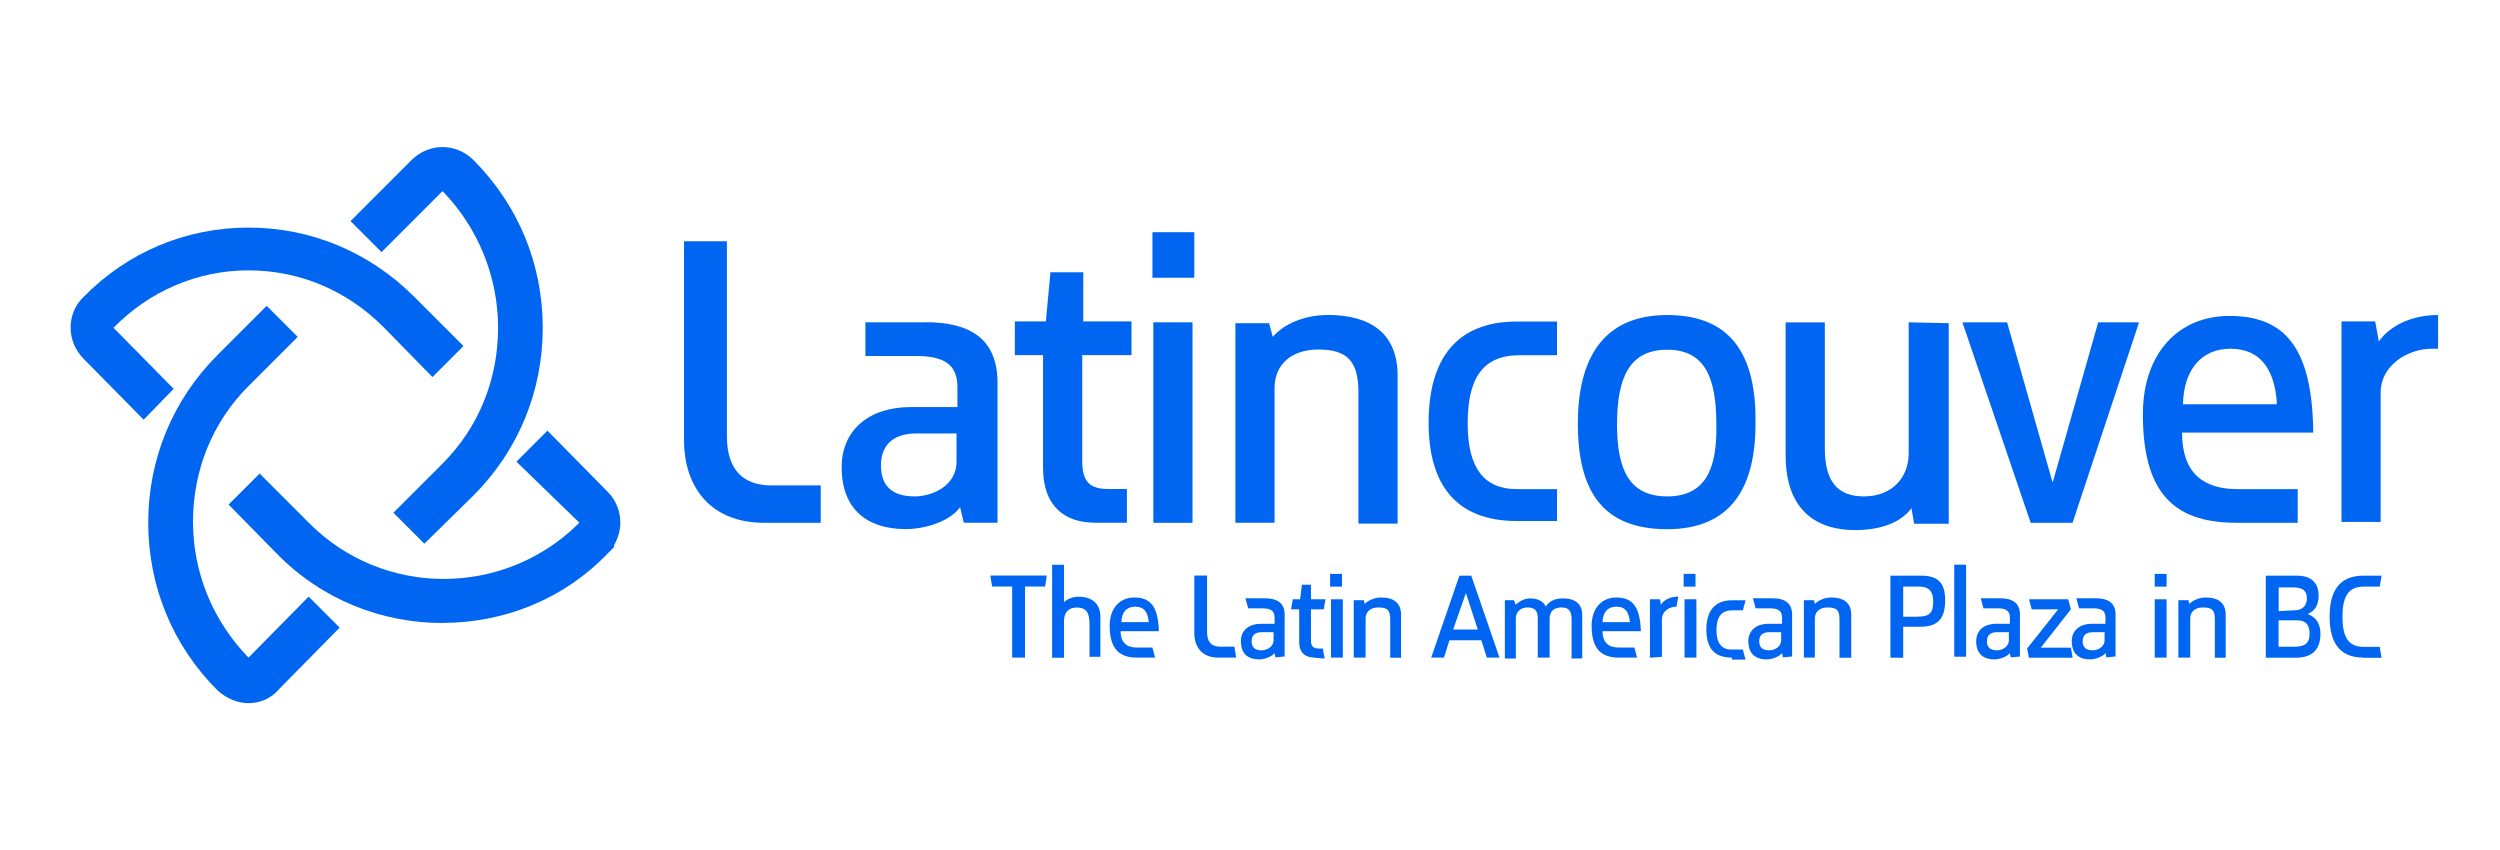 <svg xmlns="http://www.w3.org/2000/svg" id="Capa_1" data-name="Capa 1" viewBox="0 0 223.31 75.96"><defs><style>      .cls-1 {        fill: #0066f2;        stroke-width: 0px;      }    </style></defs><path class="cls-1" d="M90.41,58.74v-6.35h-1.79l-.16-.98h5.05l-.16.98h-1.79v6.35h-1.14Z"></path><path class="cls-1" d="M97.32,58.74v-3.01c0-1.14-.41-1.46-1.14-1.46s-1.14.41-1.14,1.22v3.26h-1.06v-8.3h1.06v3.34c.24-.24.73-.49,1.3-.49,1.14,0,1.95.57,1.95,1.79v3.58h-.98v.08Z"></path><path class="cls-1" d="M101.56,58.74c-1.46,0-2.44-.65-2.44-2.85,0-1.55.9-2.52,2.2-2.52,1.46,0,2.12.81,2.2,3.01h-3.42c0,1.06.57,1.46,1.46,1.46h1.38l.24.9h-1.63ZM102.61,55.57c-.08-.9-.41-1.38-1.22-1.38-.73,0-1.22.49-1.22,1.38h2.44Z"></path><path class="cls-1" d="M108.8,58.74c-1.38,0-2.12-.9-2.12-2.2v-5.13h1.14v5.05c0,.9.41,1.3,1.14,1.3h1.3l.16.98h-1.63Z"></path><path class="cls-1" d="M113.93,58.74l-.08-.41c-.24.33-.9.57-1.38.57-.98,0-1.63-.49-1.63-1.63,0-.98.73-1.55,1.79-1.55h1.22v-.57c0-.57-.33-.81-1.06-.81h-1.3l-.24-.9h1.71c1.22,0,1.79.49,1.79,1.46v3.74l-.81.08h0ZM113.76,56.47h-1.06c-.65,0-.9.33-.9.81,0,.57.33.81.9.81.49,0,1.06-.33,1.06-.9v-.73Z"></path><path class="cls-1" d="M117.43,58.74c-.81,0-1.38-.41-1.38-1.38v-2.93h-.73l.16-.9h.65l.16-1.3h.81v1.3h1.3l-.16.9h-1.14v2.77c0,.57.24.73.73.73h.33l.16.9-.9-.08h0Z"></path><path class="cls-1" d="M118.81,52.4v-1.14h1.06v1.14h-1.06ZM118.89,58.74v-5.21h1.06v5.21h-1.06Z"></path><path class="cls-1" d="M124.18,58.74v-3.42c0-.81-.24-1.06-1.06-1.06-.73,0-1.14.41-1.14.98v3.5h-1.06v-5.13h.9l.08.33c.33-.33.9-.57,1.46-.57,1.14,0,1.79.49,1.79,1.55v3.83s-.98,0-.98,0Z"></path><path class="cls-1" d="M132.81,58.74l-.49-1.55h-2.85l-.49,1.55h-1.14l2.52-7.32h1.06l2.52,7.32h-1.14ZM130.94,52.97l-1.14,3.26h2.2l-1.06-3.26Z"></path><path class="cls-1" d="M140.38,58.74v-3.42c0-.73-.24-1.06-.9-1.06s-1.06.33-1.06.98v3.5h-1.06v-3.5c0-.65-.24-.98-.9-.98s-1.06.41-1.06.98v3.58h-.98v-5.21h.81l.16.41c.33-.33.81-.57,1.3-.57.73,0,1.22.33,1.38.73.33-.49.81-.73,1.55-.73,1.06,0,1.71.49,1.71,1.46v3.91h-.98v-.08Z"></path><path class="cls-1" d="M144.61,58.74c-1.46,0-2.44-.65-2.44-2.85,0-1.55.9-2.52,2.2-2.52,1.46,0,2.12.81,2.2,3.01h-3.42c0,1.06.57,1.46,1.46,1.46h1.38l.24.9h-1.63ZM145.59,55.57c-.08-.9-.41-1.38-1.22-1.38-.73,0-1.22.49-1.22,1.38h2.44Z"></path><path class="cls-1" d="M147.38,58.74v-5.21h.9l.08.49c.24-.41.81-.73,1.55-.73l-.16.9c-.65,0-1.3.41-1.3,1.14v3.34l-1.06.08h0Z"></path><path class="cls-1" d="M150.39,52.4v-1.14h1.06v1.14h-1.06ZM150.47,58.74v-5.21h1.06v5.21h-1.06Z"></path><path class="cls-1" d="M154.7,58.74c-1.63,0-2.28-.9-2.28-2.52s.73-2.6,2.28-2.6h1.22l-.24.9h-.98c-.98,0-1.38.65-1.38,1.79s.49,1.71,1.3,1.71h1.06l.24.9h-1.22v-.16h0Z"></path><path class="cls-1" d="M159.26,58.74l-.08-.41c-.24.33-.9.57-1.38.57-.98,0-1.63-.49-1.63-1.63,0-.98.73-1.55,1.79-1.55h1.22v-.57c0-.57-.33-.81-1.06-.81h-1.3l-.24-.9h1.71c1.22,0,1.79.49,1.79,1.46v3.74l-.81.08h0ZM159.1,56.47h-1.06c-.65,0-.9.33-.9.81,0,.57.33.81.9.81.49,0,1.06-.33,1.06-.9v-.73Z"></path><path class="cls-1" d="M164.31,58.74v-3.42c0-.81-.24-1.06-1.06-1.06-.73,0-1.14.41-1.14.98v3.5h-.98v-5.13h.9l.08.33c.33-.33.9-.57,1.46-.57,1.14,0,1.79.49,1.79,1.55v3.83s-1.06,0-1.06,0Z"></path><path class="cls-1" d="M168.86,58.74v-7.32h2.77c1.55,0,2.12.73,2.12,2.2,0,1.71-.73,2.36-2.2,2.36h-1.55v2.77s-1.14,0-1.14,0ZM171.3,55.08c1.14,0,1.38-.41,1.38-1.38,0-.9-.41-1.3-1.22-1.3h-1.46v2.69h1.3Z"></path><path class="cls-1" d="M174.56,58.74v-8.3h1.06v8.22h-1.06v.08Z"></path><path class="cls-1" d="M179.61,58.74l-.08-.41c-.24.33-.9.57-1.38.57-.98,0-1.63-.49-1.63-1.63,0-.98.73-1.55,1.79-1.55h1.22v-.57c0-.57-.33-.81-1.06-.81h-1.3l-.24-.9h1.71c1.22,0,1.79.49,1.79,1.46v3.74l-.81.08h0ZM179.44,56.47h-1.06c-.65,0-.9.33-.9.81,0,.57.33.81.9.81.49,0,1.06-.33,1.06-.9v-.73Z"></path><path class="cls-1" d="M181.23,58.74l-.16-.81,2.77-3.5h-2.36l-.24-.9h3.5l.24.9-2.69,3.42h2.69l.16.9h-3.91Z"></path><path class="cls-1" d="M188.15,58.74l-.08-.41c-.24.33-.9.57-1.38.57-.98,0-1.63-.49-1.63-1.63,0-.98.73-1.55,1.79-1.55h1.22v-.57c0-.57-.33-.81-1.06-.81h-1.3l-.24-.9h1.71c1.22,0,1.79.49,1.79,1.46v3.74l-.81.08h0ZM187.99,56.47h-1.06c-.65,0-.9.33-.9.81,0,.57.33.81.9.81.49,0,1.06-.33,1.06-.9v-.73Z"></path><path class="cls-1" d="M192.47,52.4v-1.14h1.06v1.14h-1.06ZM192.47,58.74v-5.21h1.06v5.21h-1.06Z"></path><path class="cls-1" d="M197.84,58.74v-3.42c0-.81-.24-1.06-1.06-1.06-.73,0-1.14.41-1.14.98v3.5h-1.06v-5.13h.9l.08.33c.33-.33.9-.57,1.46-.57,1.14,0,1.79.49,1.79,1.55v3.83s-.98,0-.98,0Z"></path><path class="cls-1" d="M202.39,58.74v-7.32h2.77c1.3,0,1.95.65,1.95,1.79,0,.81-.33,1.38-.98,1.63.81.33,1.14.9,1.14,1.79,0,1.3-.65,2.12-2.2,2.12h-2.69ZM205,54.51c.65,0,1.06-.41,1.06-1.06s-.33-.98-1.22-.98h-1.3v2.12l1.46-.08h0ZM204.92,57.77c1.06,0,1.38-.41,1.38-1.14s-.24-1.22-1.14-1.22h-1.63v2.36h1.38Z"></path><path class="cls-1" d="M211.1,58.74c-2.2,0-3.01-1.46-3.01-3.66s.81-3.66,3.01-3.66h1.63l-.16.98h-1.46c-1.46,0-1.87,1.06-1.87,2.69s.41,2.69,1.87,2.69h1.46l.16.98h-1.63Z"></path><path class="cls-1" d="M73.31,43.36h-4.39c-2.52,0-3.99-1.38-3.99-4.39v-17.42h-3.83v17.74c0,4.39,2.52,7.41,7.16,7.41h5.05v-3.34Z"></path><path class="cls-1" d="M82.67,28.79h-5.37v3.01h4.56c2.52,0,3.66.81,3.66,2.77v1.79h-4.15c-3.83,0-6.19,2.12-6.19,5.37,0,3.83,2.36,5.53,5.7,5.53,1.87,0,3.99-.73,4.88-1.95l.33,1.38h3.01v-12.86c-.16-3.5-2.36-5.05-6.43-5.05ZM85.44,41.25c0,2.12-2.12,3.09-3.74,3.09-1.87,0-3.01-.81-3.01-2.77,0-1.71.98-2.85,3.17-2.85h3.58s0,2.52,0,2.52Z"></path><path class="cls-1" d="M101.07,31.72v-3.01h-4.31v-4.39h-2.93l-.41,4.39h-2.77v3.01h2.52v10.09c0,3.42,1.95,4.88,4.64,4.88h2.85v-3.01h-1.63c-1.71,0-2.36-.65-2.36-2.52v-9.44h4.39Z"></path><path class="cls-1" d="M103.02,46.7h3.5v-17.91h-3.5v17.91ZM102.94,24.81h3.74v-4.07h-3.74v4.07Z"></path><path class="cls-1" d="M118.57,28.14c-1.95,0-3.83.73-4.88,1.95l-.33-1.22h-3.01v17.82h3.5v-12.05c0-2.03,1.46-3.42,3.91-3.42,2.6,0,3.58,1.06,3.58,3.83v11.72h3.5v-13.02c.08-3.99-2.44-5.62-6.27-5.62Z"></path><path class="cls-1" d="M135.49,43.69c-2.93,0-4.39-1.87-4.39-5.86s1.3-6.1,4.64-6.1h3.34v-3.01h-3.58c-5.53,0-7.89,3.5-7.89,9.03s2.44,8.79,7.89,8.79h3.58v-2.85h-3.58Z"></path><path class="cls-1" d="M148.92,28.14c-5.86,0-7.98,4.07-7.98,9.69,0,6.02,2.2,9.44,7.98,9.44s7.89-3.83,7.89-9.44c.08-5.94-2.03-9.69-7.89-9.69ZM148.92,44.34c-3.42,0-4.48-2.44-4.48-6.43,0-4.23,1.14-6.67,4.48-6.67s4.39,2.44,4.39,6.67c.08,3.99-.98,6.43-4.39,6.43Z"></path><path class="cls-1" d="M170.49,28.79v11.72c0,2.12-1.46,3.83-3.99,3.83-2.28,0-3.5-1.22-3.5-4.31v-11.23h-3.5v11.88c0,5.13,3.01,6.67,6.19,6.67,2.28,0,4.07-.65,5.05-1.95l.24,1.38h3.09v-17.91l-3.58-.08h0Z"></path><path class="cls-1" d="M187.42,28.79l-4.07,14.32-4.07-14.32h-3.99l6.1,17.91h3.74l5.94-17.91s-3.66,0-3.66,0Z"></path><path class="cls-1" d="M194.91,38.64h11.72c-.08-7.57-2.52-10.42-7.49-10.42-4.56,0-7.73,3.34-7.73,8.79,0,7.65,3.34,9.69,8.46,9.69h5.37v-3.01h-5.37c-3.01,0-4.96-1.38-4.96-5.05ZM199.22,31.15c2.6,0,3.91,1.71,4.15,4.72v.24h-8.38c.08-3.26,1.79-4.96,4.23-4.96Z"></path><path class="cls-1" d="M212.49,30.5l-.33-1.79h-3.01v17.91h3.5v-11.56c0-2.44,2.44-3.91,4.56-3.91h.57v-3.01c-2.52,0-4.39,1.06-5.29,2.36Z"></path><path class="cls-1" d="M37.91,48.57l-2.77-2.77,4.39-4.39c3.26-3.26,4.96-7.57,4.96-12.13s-1.79-8.95-4.96-12.21l-5.45,5.45-2.77-2.77,5.45-5.45c1.55-1.55,3.99-1.55,5.53,0,3.99,3.99,6.19,9.28,6.19,14.98s-2.2,10.99-6.19,14.98l-4.39,4.31Z"></path><path class="cls-1" d="M22.2,62.81c-.98,0-1.95-.41-2.77-1.14-3.99-3.99-6.19-9.28-6.19-14.98s2.2-10.99,6.19-14.98l4.39-4.39,2.77,2.77-4.39,4.39c-3.26,3.26-4.96,7.57-4.96,12.13s1.79,8.87,4.96,12.13l5.37-5.45,2.77,2.77-5.37,5.45c-.73.9-1.79,1.3-2.77,1.3Z"></path><path class="cls-1" d="M12.84,37.5l-5.37-5.45c-1.55-1.55-1.55-4.07,0-5.53,3.91-3.99,9.12-6.19,14.73-6.19s10.82,2.2,14.81,6.19l4.39,4.39-2.77,2.77-4.39-4.48c-3.26-3.26-7.49-5.05-12.05-5.05s-8.87,1.87-12.05,5.13l5.37,5.45-2.69,2.77Z"></path><path class="cls-1" d="M39.54,55.65c-5.37,0-10.74-2.03-14.81-6.19l-4.31-4.39,2.77-2.77,4.39,4.39c6.59,6.67,17.34,6.67,24.01.16l.16-.16-5.62-5.45,2.77-2.77,5.37,5.45c.73.73,1.14,1.71,1.14,2.77,0,.73-.24,1.46-.57,2.03v.16l-.57.57c-3.99,4.15-9.36,6.19-14.73,6.19Z"></path></svg>
